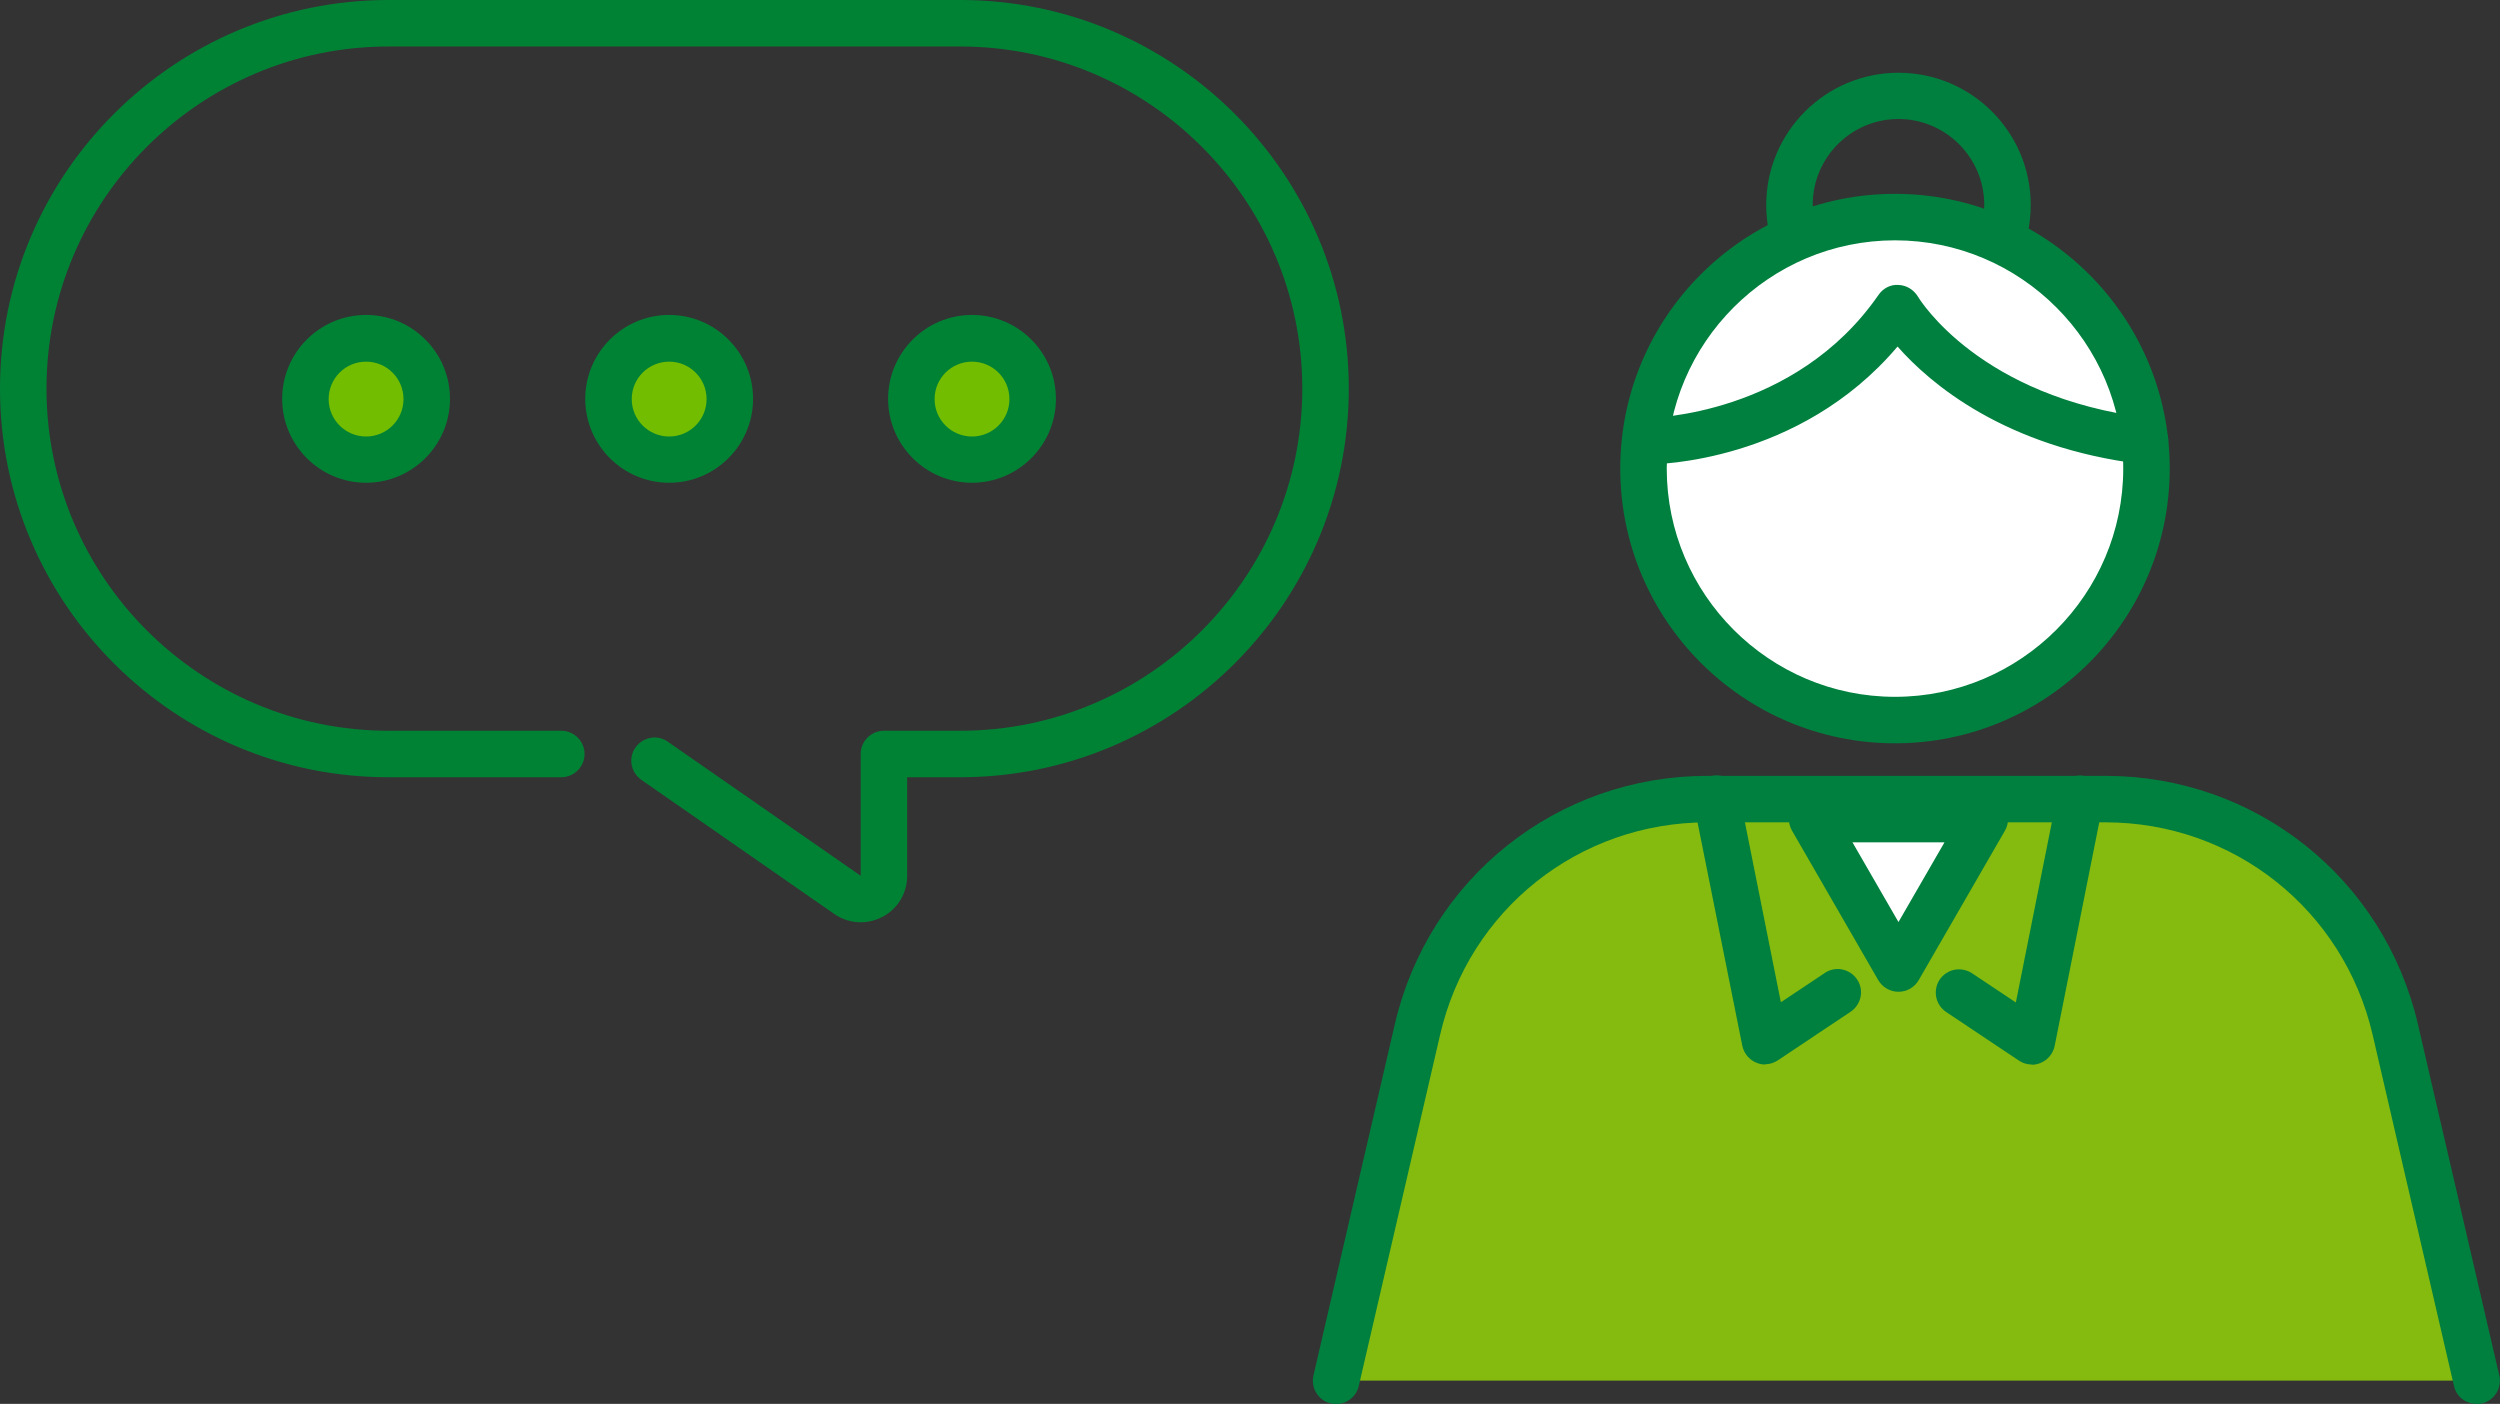 <?xml version="1.0" encoding="UTF-8"?><svg id="_イヤー_2" xmlns="http://www.w3.org/2000/svg" viewBox="0 0 107.56 60.4"><rect x="0" y="0" width="107.56" height="60.4" fill="#333333" stroke="none"/><defs><style>.cls-1{fill:#008235;}.cls-2{fill:#00803e;}.cls-3{fill:#fff;}.cls-4{fill:#72bd00;}.cls-5{fill:#85bb0e;}</style></defs><g id="_ース"><g><g><path class="cls-1" d="M37.03,39.68c-.4,0-.8-.12-1.14-.36l-8.3-5.77c-.45-.32-.57-.94-.25-1.39,.32-.45,.94-.57,1.39-.25l8.3,5.77v-5.24c0-.55,.45-1,1-1h3.28c8.12,0,14.72-6.61,14.72-14.72s-6.61-14.72-14.72-14.72H16.72C8.6,2,2,8.61,2,16.72s6.6,14.72,14.72,14.72h7.43c.55,0,1,.45,1,1s-.45,1-1,1h-7.43C7.5,33.45,0,25.95,0,16.72S7.5,0,16.72,0h24.59c9.22,0,16.72,7.5,16.72,16.72s-7.5,16.72-16.72,16.72h-2.28v4.24c0,.75-.41,1.43-1.07,1.77-.29,.15-.61,.23-.93,.23Z"/><g><g><circle class="cls-4" cx="15.75" cy="17.16" r="2.61"/><path class="cls-1" d="M15.75,20.77c-1.99,0-3.61-1.62-3.61-3.61s1.62-3.61,3.61-3.61,3.61,1.62,3.61,3.61-1.62,3.61-3.61,3.61Zm0-5.21c-.89,0-1.61,.72-1.61,1.61s.72,1.61,1.61,1.61,1.61-.72,1.61-1.61-.72-1.61-1.61-1.61Z"/></g><g><circle class="cls-4" cx="28.79" cy="17.16" r="2.61"/><path class="cls-1" d="M28.79,20.77c-1.99,0-3.61-1.62-3.61-3.61s1.62-3.61,3.61-3.61,3.61,1.62,3.61,3.61-1.62,3.61-3.61,3.61Zm0-5.21c-.89,0-1.61,.72-1.61,1.61s.72,1.61,1.61,1.61,1.61-.72,1.61-1.61-.72-1.61-1.61-1.61Z"/></g><g><circle class="cls-4" cx="41.82" cy="17.16" r="2.61"/><path class="cls-1" d="M41.82,20.77c-1.99,0-3.61-1.62-3.61-3.61s1.62-3.61,3.61-3.61,3.61,1.62,3.61,3.61-1.62,3.61-3.61,3.61Zm0-5.21c-.89,0-1.61,.72-1.61,1.61s.72,1.61,1.61,1.61,1.61-.72,1.61-1.61-.72-1.61-1.61-1.61Z"/></g></g></g><g><path class="cls-2" d="M81.68,14.51c-3.14,0-5.69-2.55-5.69-5.69s2.55-5.69,5.69-5.69,5.69,2.55,5.69,5.69-2.55,5.69-5.69,5.69Zm0-9.39c-2.04,0-3.69,1.66-3.69,3.69s1.66,3.69,3.69,3.69,3.69-1.66,3.69-3.69-1.66-3.69-3.69-3.69Z"/><g><path class="cls-5" d="M106.56,59.4l-3.5-15.11c-1.35-5.81-6.52-9.92-12.48-9.92h-17.13c-5.96,0-11.13,4.11-12.48,9.92l-3.5,15.11"/><path class="cls-2" d="M106.55,60.4c-.46,0-.87-.31-.97-.77l-3.5-15.11c-1.25-5.38-5.98-9.14-11.5-9.14h-17.12c-5.53,0-10.26,3.76-11.5,9.14l-3.5,15.11c-.12,.54-.67,.88-1.2,.75-.54-.12-.87-.66-.75-1.2l3.5-15.11c1.46-6.29,6.99-10.69,13.45-10.69h17.12c6.46,0,11.99,4.4,13.45,10.69l3.5,15.11c.12,.54-.21,1.08-.75,1.2-.08,.02-.15,.03-.23,.03Z"/></g><g><circle class="cls-3" cx="81.53" cy="20.16" r="10.82"/><path class="cls-2" d="M81.53,31.98c-6.52,0-11.82-5.3-11.82-11.82s5.3-11.82,11.82-11.82,11.82,5.3,11.82,11.82-5.3,11.82-11.82,11.82Zm0-21.64c-5.41,0-9.82,4.41-9.82,9.82s4.41,9.82,9.82,9.82,9.82-4.41,9.82-9.82-4.41-9.82-9.82-9.82Z"/></g><path class="cls-2" d="M92.28,19.97s-.08,0-.12,0c-5.91-.72-9.13-3.48-10.52-5.06-4.24,5.01-10.42,5.07-10.7,5.07-.55,0-1-.45-1-1s.45-1,1-1h0c.06,0,6.28-.09,9.88-5.29,.19-.28,.52-.46,.86-.43,.34,.01,.65,.2,.83,.49,.1,.17,2.68,4.34,9.9,5.23,.55,.07,.94,.57,.87,1.11-.06,.51-.49,.88-.99,.88Z"/><g><polygon class="cls-3" points="81.68 41.67 85.39 35.24 77.97 35.24 81.68 41.67"/><path class="cls-2" d="M81.68,42.67c-.36,0-.69-.19-.87-.5l-3.71-6.43c-.18-.31-.18-.69,0-1s.51-.5,.87-.5h7.42c.36,0,.69,.19,.87,.5s.18,.69,0,1l-3.71,6.43c-.18,.31-.51,.5-.87,.5Zm-1.98-6.43l1.98,3.43,1.98-3.43h-3.96Z"/></g><path class="cls-2" d="M75.94,45.8c-.13,0-.26-.03-.38-.08-.31-.13-.53-.4-.6-.73l-2.09-10.43c-.11-.54,.24-1.07,.78-1.18,.55-.11,1.07,.24,1.18,.78l1.79,8.96,1.89-1.26c.46-.31,1.08-.18,1.39,.28,.31,.46,.18,1.08-.28,1.39l-3.13,2.09c-.17,.11-.36,.17-.55,.17Z"/><path class="cls-2" d="M87.41,45.8c-.19,0-.39-.06-.55-.17l-3.13-2.09c-.46-.31-.58-.93-.28-1.39,.31-.46,.92-.58,1.39-.28l1.89,1.26,1.79-8.96c.11-.54,.63-.9,1.18-.78,.54,.11,.89,.63,.78,1.18l-2.08,10.43c-.07,.33-.29,.6-.6,.73-.12,.05-.25,.08-.38,.08Z"/></g></g></g></svg>